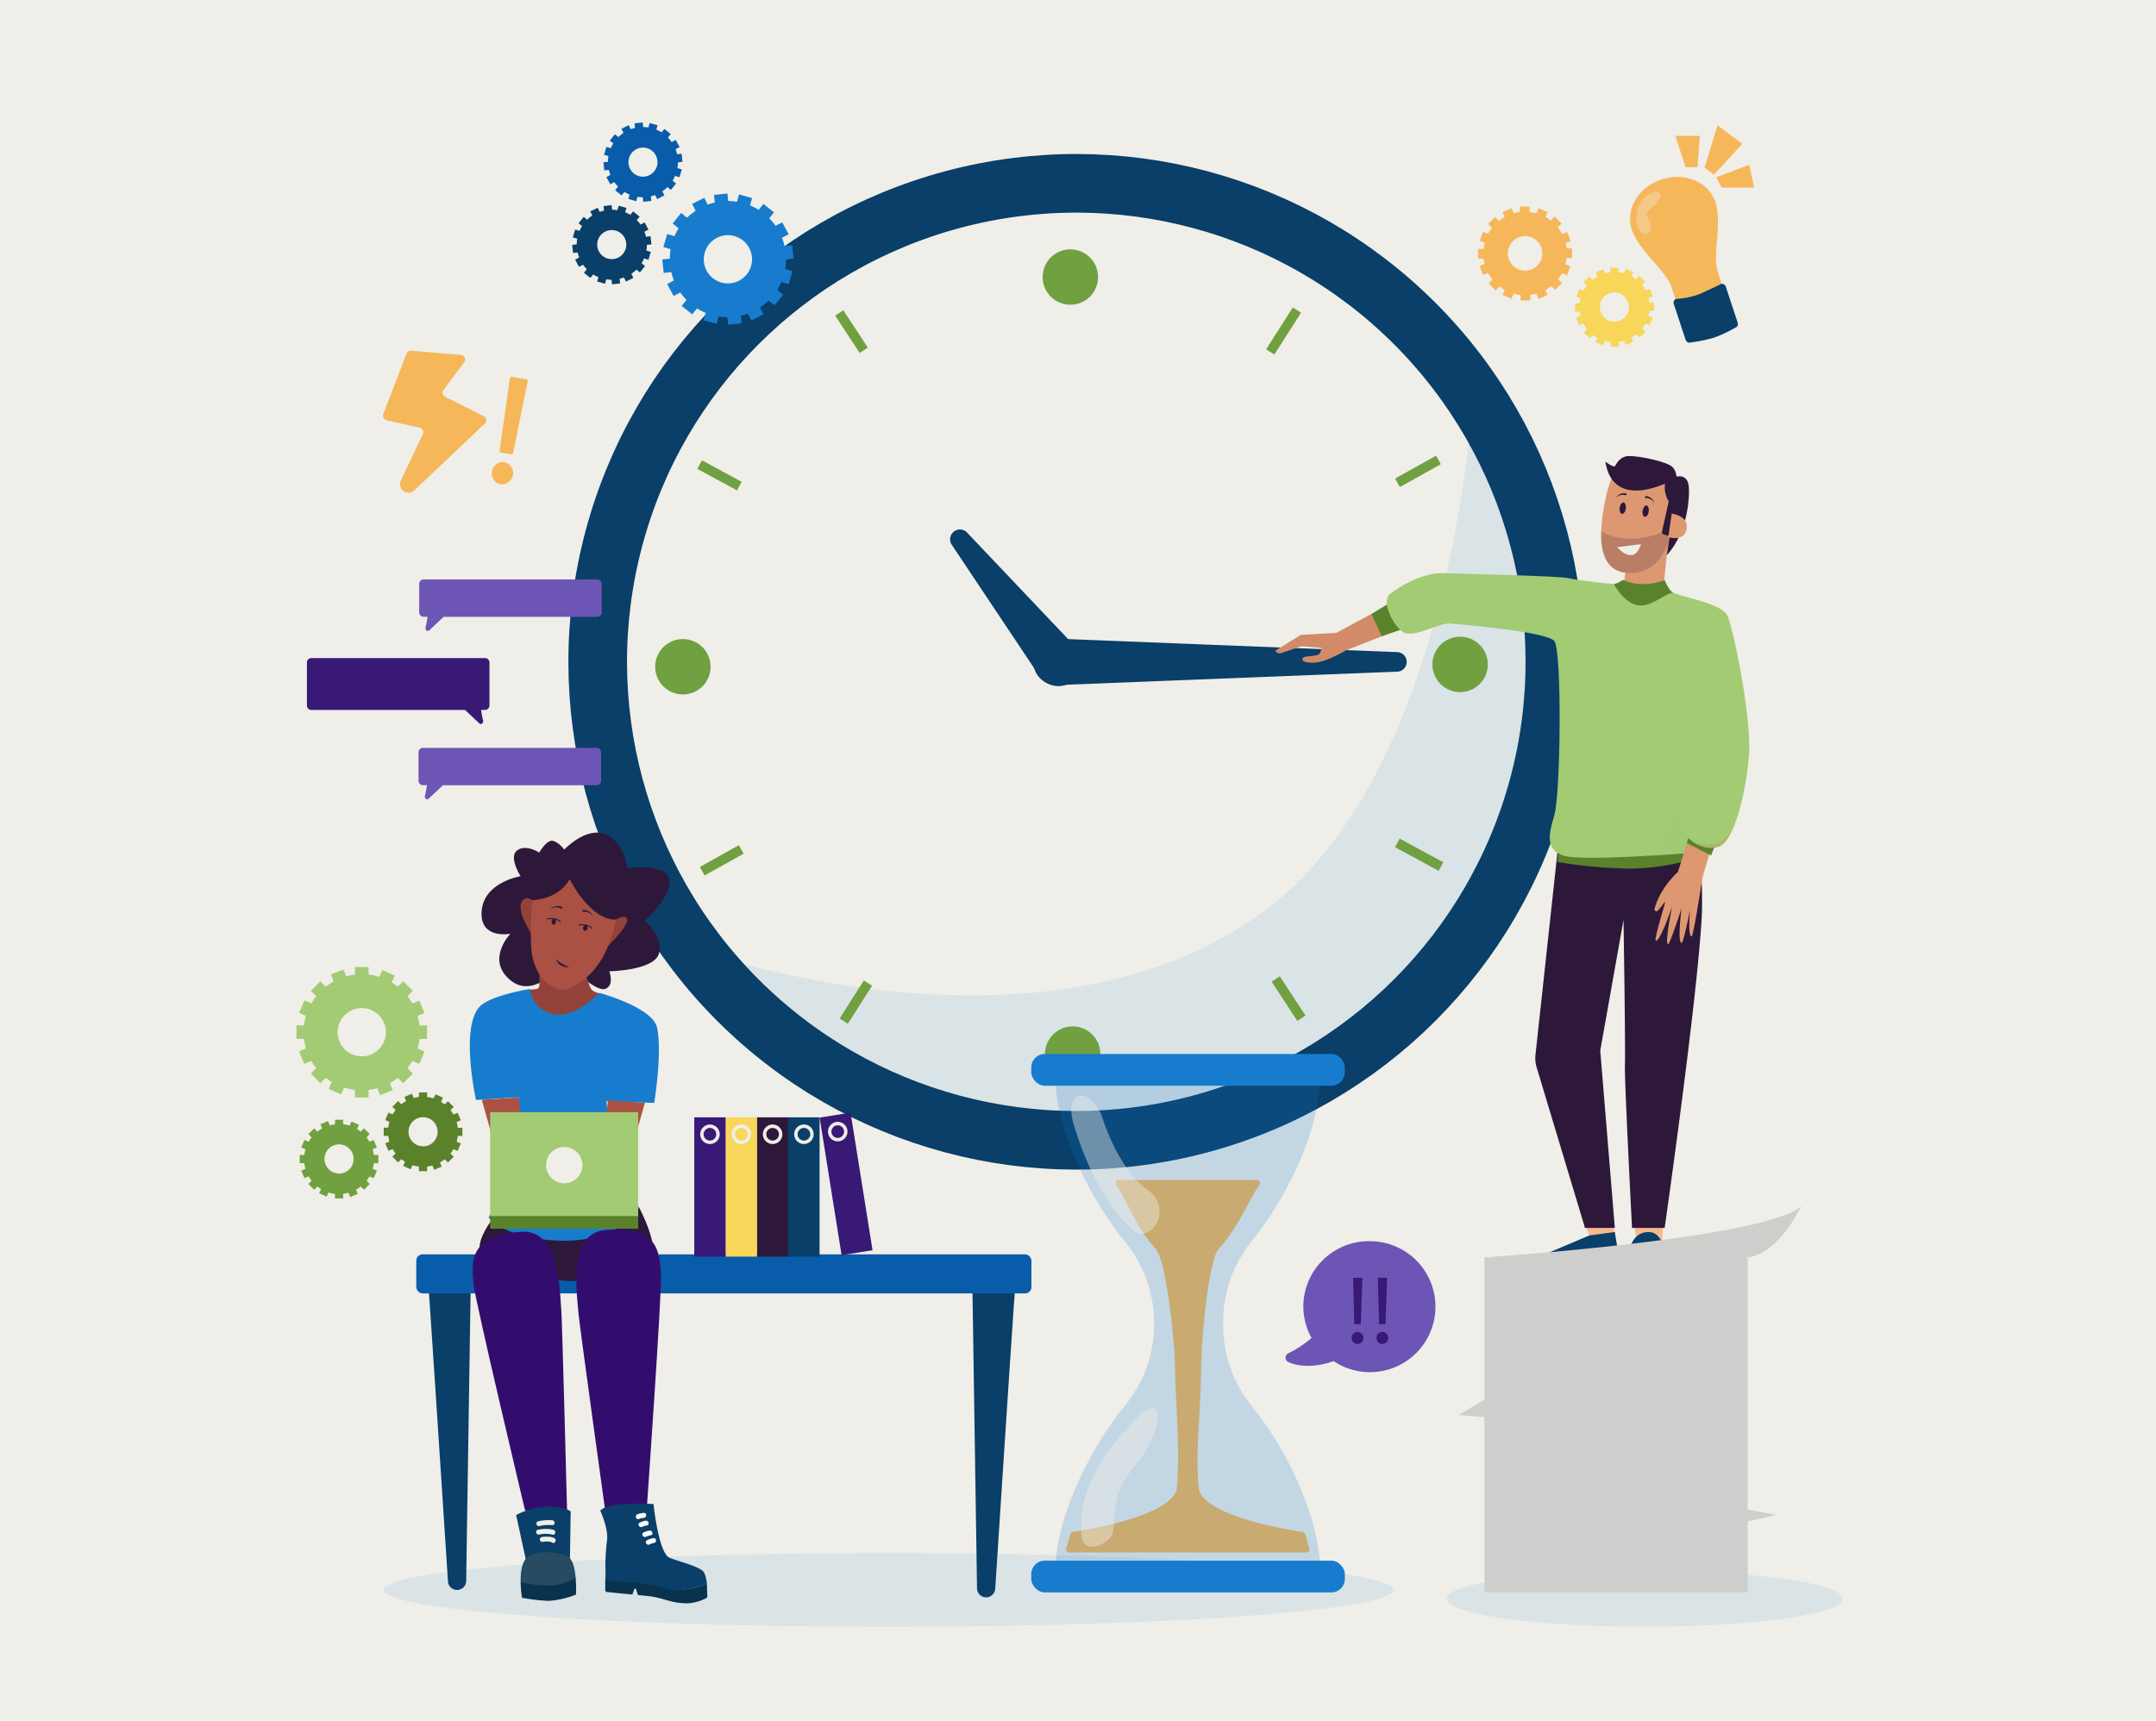 <svg xmlns="http://www.w3.org/2000/svg" xmlns:xlink="http://www.w3.org/1999/xlink" viewBox="0 0 625.56 499.35"><defs><style>.cls-1,.cls-13,.cls-27,.cls-42,.cls-5,.cls-6{fill:none;}.cls-2{isolation:isolate;}.cls-24,.cls-3,.cls-32{fill:#efeee8;}.cls-15,.cls-31,.cls-4{fill:#177ccd;}.cls-4{opacity:0.1;}.cls-5{stroke:#093f68;stroke-width:17.01px;}.cls-27,.cls-42,.cls-43,.cls-5,.cls-6{stroke-miterlimit:10;}.cls-6{stroke:#70a040;stroke-width:2.83px;}.cls-7{fill:#70a040;}.cls-8{fill:#093f68;}.cls-9{fill:#085ca9;}.cls-10,.cls-36{fill:#2d183a;}.cls-11{fill:#93423a;}.cls-12{fill:#ab5143;}.cls-13,.cls-42{stroke:#2d183a;}.cls-13,.cls-30{stroke-linecap:round;stroke-linejoin:round;}.cls-13{stroke-width:0.28px;}.cls-14{opacity:0.46;}.cls-14,.cls-18,.cls-37,.cls-38,.cls-39,.cls-41{mix-blend-mode:multiply;}.cls-16{fill:#5a822b;}.cls-17,.cls-37,.cls-38{fill:#a2cb74;}.cls-18,.cls-32{opacity:0.43;}.cls-19{fill:#1d0738;}.cls-20{fill:#330d6e;}.cls-21{fill:#09324c;}.cls-22{fill:#fdfdfd;}.cls-23{clip-path:url(#clip-path);}.cls-24{opacity:0.13;}.cls-25{fill:#6d55b5;}.cls-26{fill:#381975;}.cls-27{stroke:#efeee8;}.cls-28{fill:#f7d65a;}.cls-29,.cls-30,.cls-43{fill:#f6b75a;}.cls-30,.cls-43{stroke:#f6b75a;}.cls-31,.cls-36,.cls-38,.cls-39{opacity:0.2;}.cls-33{fill:#f7b98f;}.cls-34{fill:#dd9872;}.cls-35{fill:#d18b69;}.cls-37{opacity:0.27;}.cls-39{fill:#db5b50;}.cls-40{fill:#cececc;}.cls-41{opacity:0.52;}.cls-42{stroke-width:0.85px;}.cls-43{stroke-width:0.57px;}.cls-44{opacity:0.32;}</style><clipPath id="clip-path" transform="translate(-0.22 -0.65)"><path class="cls-1" d="M167.33,463.43c0-.51.55-9.83-2.61-11.21s-10.17-2-12.25,1.25-.79,10.87-.79,10.87a56.93,56.93,0,0,0,7.82.9A27.54,27.54,0,0,0,167.33,463.43Z"/></clipPath></defs><g class="cls-2"><g id="BACKGROUND"><rect class="cls-3" width="625.56" height="499.35"/></g><g id="OBJECTS"><ellipse class="cls-4" cx="257.79" cy="461.41" rx="146.46" ry="10.69"/><ellipse class="cls-4" cx="477.23" cy="463.97" rx="57.41" ry="8.1"/><circle class="cls-3" cx="312.5" cy="192.72" r="138.86" transform="translate(-44.96 276.76) rotate(-45)"/><path class="cls-4" d="M201.35,276a138.88,138.88,0,0,0,226.3-160.89s-5.3,107.1-58.87,148.6C304.49,313.47,201.35,276,201.35,276Z" transform="translate(-0.22 -0.65)"/><circle class="cls-5" cx="312.5" cy="192.72" r="138.86" transform="translate(-44.96 276.76) rotate(-45)"/><line class="cls-6" x1="376.3" y1="89.98" x2="368.56" y2="102.13"/><line class="cls-6" x1="251.84" y1="285.3" x2="244.81" y2="296.33"/><line class="cls-6" x1="417.36" y1="133.48" x2="405.48" y2="140.11"/><line class="cls-6" x1="215.07" y1="246.51" x2="203.75" y2="252.84"/><line class="cls-6" x1="418.1" y1="251.48" x2="405.44" y2="244.62"/><line class="cls-6" x1="214.51" y1="141.07" x2="203.01" y2="134.83"/><line class="cls-6" x1="377.6" y1="295.49" x2="370.14" y2="284.11"/><line class="cls-6" x1="250.62" y1="101.66" x2="243.51" y2="90.82"/><circle class="cls-7" cx="310.56" cy="80.4" r="8.04"/><circle class="cls-7" cx="311.23" cy="305.91" r="8.04"/><circle class="cls-7" cx="423.65" cy="192.82" r="8.04"/><circle class="cls-7" cx="198.14" cy="193.5" r="8.04"/><path class="cls-8" d="M307.05,186l98.65,3.9a2.84,2.84,0,0,1,0,5.67l-98.65,3.9a6.74,6.74,0,1,1-.54-13.47Z" transform="translate(-0.22 -0.65)"/><path class="cls-8" d="M301.85,196.92l-25.5-38.21a2.85,2.85,0,0,1,4.43-3.54l31.61,33.34a6.77,6.77,0,0,1-9.82,9.31A8.6,8.6,0,0,1,301.85,196.92Z" transform="translate(-0.22 -0.65)"/><path class="cls-8" d="M124.26,370.34c.4,3.69,5,75,5.94,89.26a2.64,2.64,0,0,0,2.63,2.47h0a2.65,2.65,0,0,0,2.65-2.6l1.33-87Z" transform="translate(-0.22 -0.65)"/><path class="cls-8" d="M294.91,372.48c-.39,3.7-5,75-5.93,89.26a2.65,2.65,0,0,1-2.64,2.47h0a2.64,2.64,0,0,1-2.64-2.6l-1.33-87Z" transform="translate(-0.22 -0.65)"/><rect class="cls-9" x="120.78" y="364.02" width="178.49" height="11.34" rx="1.83"/><path class="cls-10" d="M185.62,351s6.25,11.68,3.39,15.18-15.41,7-25.52,6.11-21.32-3-23.74-7.8S147,349.67,147,349.67Z" transform="translate(-0.22 -0.65)"/><path class="cls-10" d="M163.94,247.2s6.2-6.63,11.8-4.49,6.52,9.85,6.52,9.85,11.07-1.48,12.14,3.22-7.06,12.1-7.06,12.1,5.76,5,4,9.73-14.33,4.92-14.33,4.92,1.61,4.3-1.32,5.14-11.8-8-11.8-8-8.29,11.44-15.57,5.45,0-13.49,0-13.49-9,1.77-8.35-6.61,11.29-10.09,11.29-10.09-3.57-5.57-1-7.49,6.42.64,6.42.64,1.92-3.43,3.64-3.43S163.94,247.2,163.94,247.2Z" transform="translate(-0.22 -0.65)"/><path class="cls-11" d="M156.72,277.61v9a1.13,1.13,0,0,1-1.05,1.12l-3.59.27s3.35,11.43,9.14,12.29,14.52-11.07,14.52-11.07-3.18-.28-4-1.56-2.14-6.43-2.14-6.43Z" transform="translate(-0.22 -0.65)"/><path class="cls-11" d="M156.72,265.62s-1.84-5.7-4.46-4c-3.2,2.1,2.14,10,2.14,10Z" transform="translate(-0.22 -0.65)"/><path class="cls-11" d="M176.84,268.83s4.5-3.43,5.36-1.5-7.92,10.28-7.92,10.28Z" transform="translate(-0.22 -0.65)"/><path class="cls-12" d="M155,258.34s-1.72,15.84,0,21.19,4.06,6.85,7.06,8.14,11.13-3.43,14.56-12.42,4.5-17.77,3.21-20.55S155,258.34,155,258.34Z" transform="translate(-0.22 -0.65)"/><path class="cls-10" d="M169.5,264.69a3.61,3.61,0,0,1,1.82.64,2.46,2.46,0,0,1,.81,1,3.25,3.25,0,0,1,.19.55,3.06,3.06,0,0,0-.26-.51,2.42,2.42,0,0,0-.89-.8,3,3,0,0,0-1.14-.32,2.37,2.37,0,0,0-.52,0,.28.28,0,1,1-.08-.56h.07Z" transform="translate(-0.22 -0.65)"/><path class="cls-10" d="M163,264.34a1.94,1.94,0,0,0-.48-.21,2.94,2.94,0,0,0-1.16-.16,2.3,2.3,0,0,0-1.14.38,5.36,5.36,0,0,0-.44.36,5.17,5.17,0,0,1,.39-.43,2.56,2.56,0,0,1,1.14-.59,3.61,3.61,0,0,1,1.93.13h0a.28.28,0,0,1,.17.36.29.29,0,0,1-.37.17Z" transform="translate(-0.22 -0.65)"/><path class="cls-13" d="M159,267.36s2.69-.65,3.79.84" transform="translate(-0.22 -0.65)"/><path class="cls-10" d="M161.56,268.2c-.05.48-.37.85-.73.82s-.61-.45-.57-.94.37-.85.73-.82S161.6,267.71,161.56,268.2Z" transform="translate(-0.22 -0.65)"/><path class="cls-13" d="M168.19,269.11s2.71-.55,3.75,1" transform="translate(-0.22 -0.65)"/><path class="cls-10" d="M170.7,270c-.06.48-.39.84-.75.8a.81.81,0,0,1-.53-1c.06-.49.39-.84.75-.8S170.76,269.55,170.7,270Z" transform="translate(-0.22 -0.65)"/><path class="cls-10" d="M165.36,281.3a2.44,2.44,0,0,1-.75,0,4,4,0,0,1-1.58-.48,3.53,3.53,0,0,1-.72-.53,2.64,2.64,0,0,1-.48-.63,2.12,2.12,0,0,1-.27-.7l.15.14a4.23,4.23,0,0,0,.37.37,3.76,3.76,0,0,0,.55.43,6.56,6.56,0,0,0,.68.43c.47.26,1,.5,1.38.67Z" transform="translate(-0.22 -0.65)"/><g class="cls-14"><path class="cls-12" d="M161.56,283.52a1.84,1.84,0,0,1,.51-.29,3.29,3.29,0,0,1,.57-.16,2.64,2.64,0,0,1,.69,0,2.58,2.58,0,0,1,.69.16,2.07,2.07,0,0,1,.53.32,1.56,1.56,0,0,1,.37.46l-.15-.05a2.74,2.74,0,0,0-.38-.13,5.45,5.45,0,0,0-1.1-.19l-1.16-.06Z" transform="translate(-0.22 -0.65)"/></g><g class="cls-14"><path class="cls-12" d="M165.23,268.49l0,.48a7.64,7.64,0,0,0,.15,1.22c.19,1,.7,2.27,1.07,3.61.19.67.36,1.35.48,2l.09.47a1.15,1.15,0,0,1,0,.3.51.51,0,0,1-.2.36,1.86,1.86,0,0,1-.93.25,6.76,6.76,0,0,1-1.27-.1,3.75,3.75,0,0,1-.47-.1l.47,0a11.27,11.27,0,0,0,1.23-.16,1.42,1.42,0,0,0,.65-.23,3,3,0,0,0-.14-.64c-.16-.62-.33-1.28-.51-2a19.33,19.33,0,0,1-.82-3.73,7.49,7.49,0,0,1,.06-1.27C165.19,268.66,165.23,268.49,165.23,268.49Z" transform="translate(-0.22 -0.65)"/></g><path class="cls-10" d="M154.68,261.89s7.63-.11,10.82-6.11c0,0,5.95,12.07,13.52,11.74l4.46-6.24L179,251.7H167.24L156.72,254,154,257.27Z" transform="translate(-0.22 -0.65)"/><path class="cls-15" d="M153.94,287.67A8.5,8.5,0,0,0,161,295c6.42,1.07,13.06-6.21,13.06-6.21s15.62,4.12,16.84,10.22c1.5,7.49-.87,21.71-.87,21.71l-13.83-.46s1.07,13.49,2.14,15.63,7.28,15.2,7.28,15.2-5.05,10.1-23,9.61C146.69,360.21,142,354,142,354s6.42-14.35,6.42-18,2.35-16.91,2.35-16.91l-12.44.78s-4.68-21.12,1.1-27.11C142.59,289.47,153.94,287.67,153.94,287.67Z" transform="translate(-0.22 -0.65)"/><path class="cls-12" d="M140,319.81l10.71-.67,1.5,12.63,4.5,19.7-6.21,3.42s-6.85-15.41-6.85-22.26Z" transform="translate(-0.22 -0.65)"/><path class="cls-12" d="M187.34,320.67,176.62,320l-1.5,12.63-4.5,19.7,6.21,3.42s6.85-15.41,6.85-22.27Z" transform="translate(-0.22 -0.65)"/><rect class="cls-16" x="142.22" y="352.49" width="42.94" height="4.09"/><rect class="cls-17" x="142.22" y="322.75" width="42.94" height="30.16"/><path class="cls-3" d="M169.21,338.78a5.27,5.27,0,1,1-5.27-5.27A5.27,5.27,0,0,1,169.21,338.78Z" transform="translate(-0.22 -0.65)"/><g class="cls-18"><path class="cls-15" d="M149.75,306a16.6,16.6,0,0,1,.43,1.83,38.48,38.48,0,0,1,.51,4.07,39.26,39.26,0,0,1,.09,4.1c0,1.12-.15,1.87-.15,1.87a18.42,18.42,0,0,1-.42-1.83,40.3,40.3,0,0,1-.52-4.07,38.88,38.88,0,0,1-.08-4.09A17.53,17.53,0,0,1,149.75,306Z" transform="translate(-0.22 -0.65)"/></g><g class="cls-18"><path class="cls-15" d="M176.91,306.75s.12.78.18,1.95.06,2.72,0,4.27-.26,3.09-.45,4.25a19.55,19.55,0,0,1-.39,1.92,17.71,17.71,0,0,1-.18-1.95c-.06-1.17-.06-2.72,0-4.27s.26-3.1.45-4.25A18.76,18.76,0,0,1,176.91,306.75Z" transform="translate(-0.22 -0.65)"/></g><path class="cls-19" d="M182.51,441.14" transform="translate(-0.22 -0.65)"/><path class="cls-20" d="M187.94,437.59s4.36-61.93,4.06-66.92c-.4-6.82-.83-14.3-15.75-13.12-10.54.84-9.11,14.6-8.17,24.36.41,4.29,7.86,58,7.86,58Z" transform="translate(-0.22 -0.65)"/><path class="cls-20" d="M152.57,439s-14.37-60.39-14.9-65.37c-.71-6.79-1.51-14.24,13.41-15.5,10.53-.89,11.36,12.91,12,22.7.29,4.3,1.68,58.53,1.68,58.53Z" transform="translate(-0.22 -0.65)"/><path class="cls-21" d="M205.44,463.81l-.12-3.74s-1.29,1.15-5.76,1.77-7.47-1.29-11.91-1.89a79.15,79.15,0,0,0-9.19-1.09c-3.15-.08-2.63,0-2.63,0v3.23a.58.58,0,0,0,.54.59c1.38.11,3.69.38,7.34.71l.55-1.57a.26.26,0,0,1,.49,0l.57,1.72,3.11.32c4.68.53,6.45,2.21,11.73,2.06a13.45,13.45,0,0,0,5-1.49A.6.6,0,0,0,205.44,463.81Z" transform="translate(-0.22 -0.65)"/><path class="cls-8" d="M174.37,439s2.38,5.12,2,8.53a60.48,60.48,0,0,0-.5,8.38c.09,1.11,0,3,0,3s-.27.57,2.88.66a82.88,82.88,0,0,1,9.81.93c4.43.6,6,2.21,11,1.39,4.45-.73,5.76-1.77,5.76-1.77s-.34-3-1.29-3.68c-2.32-1.63-6.78-2.6-9.48-3.68-3.29-1.32-4.71-15.63-4.71-15.63s-11.8-.73-14.88,1.46Z" transform="translate(-0.22 -0.65)"/><path class="cls-22" d="M185.57,441.47a5.18,5.18,0,0,1,1.46-.34c.9-.07.91-1.48,0-1.42a6.87,6.87,0,0,0-1.84.39c-.84.32-.48,1.69.38,1.37Z" transform="translate(-0.22 -0.65)"/><path class="cls-22" d="M187.67,446.62a4.92,4.92,0,0,1,1.35-.42c.9-.14.52-1.51-.38-1.36a6.31,6.31,0,0,0-1.69.55c-.82.41-.1,1.63.72,1.23Z" transform="translate(-0.22 -0.65)"/><path class="cls-22" d="M186.56,443.76a4.92,4.92,0,0,1,1.35-.42c.9-.14.52-1.51-.37-1.36a5.88,5.88,0,0,0-1.69.55c-.82.4-.1,1.63.71,1.23Z" transform="translate(-0.22 -0.65)"/><path class="cls-22" d="M188.68,448.86a4.28,4.28,0,0,1,1.35-.44.71.71,0,1,0-.37-1.37,5.46,5.46,0,0,0-1.7.59c-.81.43-.09,1.65.72,1.22Z" transform="translate(-0.22 -0.65)"/><path class="cls-8" d="M165.57,453.92l.23-14.65s-2.4-1.86-7.73-1.28a20.08,20.08,0,0,0-8.09,2.34l3.32,15.28Z" transform="translate(-0.22 -0.65)"/><path class="cls-21" d="M167.33,463.43c0-.51.55-9.83-2.61-11.21s-10.17-2-12.25,1.25-.79,10.87-.79,10.87a56.93,56.93,0,0,0,7.82.9A27.54,27.54,0,0,0,167.33,463.43Z" transform="translate(-0.22 -0.65)"/><g class="cls-23"><path class="cls-24" d="M168.14,457.74s-2.46,2.53-7.55,3a30.55,30.55,0,0,1-10.6-1.38s1-7,1.28-7.19,10.55-2.1,11-2.46,4.73-.48,5.5.92S168.14,457.74,168.14,457.74Z" transform="translate(-0.22 -0.65)"/></g><path class="cls-3" d="M161.13,447.07a3.44,3.44,0,0,0-1.76-.44,6.24,6.24,0,0,0-2,.11c-.89.2-.52,1.57.37,1.37a4.85,4.85,0,0,1,1.42-.08,2.28,2.28,0,0,1,1.27.27c.73.55,1.43-.68.72-1.23Z" transform="translate(-0.22 -0.65)"/><path class="cls-3" d="M160.86,444.63a9.71,9.71,0,0,0-4.58,0c-.9.13-.51,1.5.38,1.37a8.22,8.22,0,0,1,3.82,0c.86.32,1.23-1.05.38-1.37Z" transform="translate(-0.22 -0.65)"/><path class="cls-3" d="M160.45,441.84a13.09,13.09,0,0,0-4.09.31c-.89.22-.51,1.58.38,1.37a11.87,11.87,0,0,1,3.71-.27c.91.08.9-1.34,0-1.41Z" transform="translate(-0.22 -0.65)"/><path class="cls-25" d="M173.47,217.69H122.82a1.3,1.3,0,0,0-1.16,1.41v8a1.3,1.3,0,0,0,1.16,1.41h1.26a21.41,21.41,0,0,1-.55,3c-.22.78.52,1.43,1.06.93l4.16-3.91h44.72a1.3,1.3,0,0,0,1.15-1.41v-8A1.3,1.3,0,0,0,173.47,217.69Z" transform="translate(-0.22 -0.65)"/><path class="cls-25" d="M173.64,168.81H123a1.31,1.31,0,0,0-1.15,1.42v8a1.3,1.3,0,0,0,1.15,1.41h1.26a21.69,21.69,0,0,1-.55,3c-.22.78.53,1.43,1.06.93l4.17-3.91h44.71a1.3,1.3,0,0,0,1.15-1.41v-8A1.31,1.31,0,0,0,173.64,168.81Z" transform="translate(-0.22 -0.65)"/><path class="cls-26" d="M90.44,191.63h50.65a1.31,1.31,0,0,1,1.15,1.42v12.2a1.3,1.3,0,0,1-1.15,1.41h-1.27a20.06,20.06,0,0,0,.56,3c.21.78-.53,1.43-1.06.93l-4.17-3.91H90.44a1.3,1.3,0,0,1-1.16-1.41v-12.2A1.31,1.31,0,0,1,90.44,191.63Z" transform="translate(-0.22 -0.65)"/><rect class="cls-8" x="228.94" y="324.91" width="9.09" height="40.43" transform="translate(466.74 689.6) rotate(180)"/><path class="cls-27" d="M231.15,329.82a2.33,2.33,0,1,0,2.33-2.33A2.33,2.33,0,0,0,231.15,329.82Z" transform="translate(-0.22 -0.65)"/><rect class="cls-10" x="219.85" y="324.91" width="9.09" height="40.43" transform="translate(448.56 689.6) rotate(180)"/><path class="cls-27" d="M222.06,329.82a2.33,2.33,0,1,0,2.33-2.33A2.33,2.33,0,0,0,222.06,329.82Z" transform="translate(-0.22 -0.65)"/><rect class="cls-28" x="210.76" y="324.91" width="9.09" height="40.43" transform="translate(430.38 689.6) rotate(180)"/><path class="cls-27" d="M213,329.82a2.33,2.33,0,1,0,2.33-2.33A2.34,2.34,0,0,0,213,329.82Z" transform="translate(-0.22 -0.65)"/><rect class="cls-26" x="201.67" y="324.91" width="9.09" height="40.43" transform="translate(412.2 689.6) rotate(180)"/><path class="cls-27" d="M203.88,329.82a2.33,2.33,0,1,0,2.33-2.33A2.34,2.34,0,0,0,203.88,329.82Z" transform="translate(-0.22 -0.65)"/><rect class="cls-26" x="241.15" y="324.03" width="9.09" height="40.43" transform="translate(542.38 644.79) rotate(170.93)"/><path class="cls-27" d="M241,329.49a2.33,2.33,0,0,0,4.6-.73,2.33,2.33,0,1,0-4.6.73Z" transform="translate(-0.22 -0.65)"/><path class="cls-17" d="M124.13,302.15v-3.92h-2.2a16.78,16.78,0,0,0-.56-2.77l2-.86L121.86,291l-2,.86a16.57,16.57,0,0,0-1.42-2.11l1.56-1.56-2.77-2.78L115.63,287a15.44,15.44,0,0,0-1.77-1.22l.91-2-3.57-1.62-.91,2a15.66,15.66,0,0,0-3.14-.67v-2.21h-3.93v2.21a16.54,16.54,0,0,0-2.54.5l-.83-2-3.64,1.48.83,2a16.25,16.25,0,0,0-2.3,1.55l-1.56-1.57-2.78,2.78L92,289.74a16.8,16.8,0,0,0-1.42,2.1l-2-.86L87,294.59l2,.86a16.13,16.13,0,0,0-.57,2.78h-2.2v3.92h2.2a16.78,16.78,0,0,0,.56,2.77l-2,.86,1.53,3.61,2-.86A16.92,16.92,0,0,0,92,310.64L90.4,312.2,93.18,315l1.56-1.57a15.44,15.44,0,0,0,1.77,1.22l-.91,2,3.58,1.62.9-2a15.66,15.66,0,0,0,3.14.67v2.21h3.93v-2.21a16.31,16.31,0,0,0,2.54-.5l.84,2.05,3.63-1.49-.83-2a16.25,16.25,0,0,0,2.3-1.55L117.2,315,120,312.2l-1.56-1.56a16.8,16.8,0,0,0,1.42-2.1l2,.86,1.53-3.61-2-.86a17.11,17.11,0,0,0,.56-2.78Zm-18.94,5.05a7,7,0,1,1,7-7A7,7,0,0,1,105.19,307.2Z" transform="translate(-0.22 -0.65)"/><path class="cls-16" d="M134.38,330.31v-2.37h-1.33a10.3,10.3,0,0,0-.34-1.67l1.22-.51-.92-2.18-1.22.52a10.1,10.1,0,0,0-.86-1.27l.94-.94-1.67-1.67-.94.94a11.3,11.3,0,0,0-1.07-.74l.55-1.21-2.15-1-.55,1.2a9.92,9.92,0,0,0-1.89-.4v-1.33h-2.37V319a9.85,9.85,0,0,0-1.53.3l-.5-1.23-2.19.89.5,1.23a9.91,9.91,0,0,0-1.39.93l-.94-.94-1.67,1.67.94.94a10.77,10.77,0,0,0-.86,1.26l-1.22-.51-.92,2.17,1.22.52a10.3,10.3,0,0,0-.34,1.67h-1.33v2.37h1.33a10.18,10.18,0,0,0,.34,1.66l-1.22.52.92,2.18,1.22-.52a10.89,10.89,0,0,0,.86,1.27l-.94.94,1.67,1.67.94-.94a9.62,9.62,0,0,0,1.07.73l-.55,1.22,2.15,1,.55-1.2a10.76,10.76,0,0,0,1.89.4v1.33h2.37v-1.33a11.18,11.18,0,0,0,1.53-.3l.5,1.23,2.19-.9-.5-1.22a10.86,10.86,0,0,0,1.39-.93l.94.94,1.67-1.67-.94-.94a10.1,10.1,0,0,0,.86-1.27l1.22.52.92-2.18-1.22-.51a10.3,10.3,0,0,0,.34-1.67Zm-11.41,3a4.22,4.22,0,1,1,4.22-4.22A4.22,4.22,0,0,1,123,333.34Z" transform="translate(-0.22 -0.65)"/><path class="cls-7" d="M110,338.2v-2.36h-1.33a10.08,10.08,0,0,0-.34-1.67l1.22-.52-.92-2.18-1.22.52a10.89,10.89,0,0,0-.86-1.27l.94-.94-1.67-1.67-.94.94a9.62,9.62,0,0,0-1.07-.73l.55-1.22-2.15-1-.55,1.2a10.76,10.76,0,0,0-1.89-.4V325.6H97.42v1.33a9.88,9.88,0,0,0-1.53.31l-.5-1.24-2.19.9.5,1.22a10.86,10.86,0,0,0-1.39.93l-.94-.94-1.67,1.67.94.94a10.1,10.1,0,0,0-.86,1.27l-1.22-.52-.92,2.18,1.22.51a10.2,10.2,0,0,0-.34,1.68H87.19v2.36h1.33a10.3,10.3,0,0,0,.34,1.67l-1.22.51.92,2.18,1.22-.52a10.1,10.1,0,0,0,.86,1.27l-.94.94,1.67,1.67.94-.94a11.3,11.3,0,0,0,1.07.74l-.55,1.21,2.15,1,.55-1.21a9.92,9.92,0,0,0,1.89.4v1.33h2.37V347.1a9.85,9.85,0,0,0,1.53-.3l.5,1.23,2.19-.89-.5-1.23a9.91,9.91,0,0,0,1.39-.93l.94.94,1.67-1.67-.94-.94a10.77,10.77,0,0,0,.86-1.26l1.22.52.92-2.18-1.22-.52a10.3,10.3,0,0,0,.34-1.67Zm-11.42,3a4.22,4.22,0,1,1,4.23-4.22A4.22,4.22,0,0,1,98.6,341.24Z" transform="translate(-0.22 -0.65)"/><path class="cls-29" d="M118.18,103.27l-6.74,17.53a1.35,1.35,0,0,0,1,1.81l9.52,2.16a1.35,1.35,0,0,1,.93,1.9l-6.37,13.45a2.46,2.46,0,0,0,3.92,2.84l20.43-19.36a1.36,1.36,0,0,0-.33-2.2l-11.16-5.6a1.35,1.35,0,0,1-.48-2l6-8a1.35,1.35,0,0,0-1-2.16l-14.3-1.2A1.37,1.37,0,0,0,118.18,103.27Z" transform="translate(-0.22 -0.65)"/><path class="cls-30" d="M143.49,137.55a2.61,2.61,0,0,1,3-2.27,2.75,2.75,0,0,1-.93,5.41A2.59,2.59,0,0,1,143.49,137.55Zm2.17-6.05,3-21,4.18.72L148.62,132Z" transform="translate(-0.22 -0.65)"/><path class="cls-25" d="M397.51,360.86a19,19,0,0,0-19.13,18.91,18.65,18.65,0,0,0,2.39,9.15,31.1,31.1,0,0,1-6.8,4.49,1.39,1.39,0,0,0,0,2.48c3.11,1.58,8.57,1.51,13.18-.24a19,19,0,1,0,10.38-34.79Z" transform="translate(-0.22 -0.65)"/><path class="cls-29" d="M364.92,343.08a.89.89,0,0,1,.73,1.4c-2.77,3.94-6.44,12.81-11.78,18.52-3,3.21-5.05,26.38-5.12,33.6-.14,14.46-1.68,23.91-.78,35.63.64,8.26,26.09,12.43,30.21,13a.9.9,0,0,1,.72.63l1.23,4.19a.89.89,0,0,1-.86,1.14H310.42a.89.89,0,0,1-.86-1.14l1.23-4.19a.9.9,0,0,1,.72-.63c4.12-.62,29.58-4.79,30.21-13,.9-11.72-.34-22.94-.61-35.91-.15-7.21-2.58-30.14-5.62-33.32-5.08-5.3-8.68-14.58-11.45-18.52a.89.89,0,0,1,.73-1.4Z" transform="translate(-0.22 -0.65)"/><path class="cls-31" d="M355.13,385.54V384a37.1,37.1,0,0,1,8.37-23.29c10-12.35,19.79-32.09,19.79-48.26H306.4c0,16.17,10.12,36.11,20.24,48.56a37,37,0,0,1,8.43,23.35v.84a37.05,37.05,0,0,1-8.43,23.35C316.52,421,306.4,440.92,306.4,457.09h76.89c0-16.17-9.8-35.91-19.79-48.27A37.08,37.08,0,0,1,355.13,385.54Z" transform="translate(-0.22 -0.65)"/><rect class="cls-15" x="299.22" y="305.87" width="90.98" height="9.21" rx="3.89"/><rect class="cls-15" x="299.22" y="452.92" width="90.98" height="9.21" rx="3.89"/><path class="cls-32" d="M319.74,324c-1.39-2.64-3.48-5.56-6-5.42s-3.39,3.59-2.08,8.06c1.94,6.67,7.34,22.28,17.37,31.13,4.72,4.17,12.09-6.21,4.17-11.81C324.19,339.6,319.74,324,319.74,324Z" transform="translate(-0.22 -0.65)"/><path class="cls-32" d="M314,446.33c-.78-9.65,2.42-20.76,16.82-34.88,7.08-6.95,7.5,4.17-1.53,14.87-7.14,8.45-5.12,14.72-6.26,19.32C322.38,448.44,314.53,452.38,314,446.33Z" transform="translate(-0.22 -0.65)"/><path class="cls-26" d="M392.42,388.94a1.65,1.65,0,0,1,1.67-1.73,1.74,1.74,0,0,1,0,3.48A1.65,1.65,0,0,1,392.42,388.94Zm.73-4-.32-13.47h2.69l-.47,13.47Z" transform="translate(-0.22 -0.65)"/><path class="cls-26" d="M399.63,388.94a1.65,1.65,0,0,1,1.67-1.73,1.74,1.74,0,0,1,0,3.48A1.65,1.65,0,0,1,399.63,388.94Zm.73-4L400,371.46h2.69l-.47,13.47Z" transform="translate(-0.22 -0.65)"/><polygon class="cls-33" points="467.94 354.94 468.74 359.28 461.39 359.28 459.88 355.22 467.94 354.94"/><polygon class="cls-33" points="482.55 355.56 482.16 361.53 475.07 361.53 474.17 355.56 482.55 355.56"/><path class="cls-8" d="M483.45,365.56s-.33-7.36-4.87-7.36c-5.78,0-5.88,7.36-5.88,7.36Z" transform="translate(-0.22 -0.65)"/><path class="cls-8" d="M468.74,358.18l1.11,6.58c0,.59-.37,1-1.77,1H449.21a.68.68,0,0,1-.28-1.3l12.41-5.27Z" transform="translate(-0.22 -0.65)"/><polygon class="cls-34" points="470.91 170.92 472.47 160.1 484.05 156.95 482.5 171.89 481.4 178.63 468.24 174.73 470.91 170.92"/><path class="cls-34" d="M484.92,159.67s-5.18,9.6-14.47,6.9c-6.55-1.91-6.32-11-4.66-19.85,2.58-13.75,7.34-13.77,14.31-11.9C495.9,139.06,484.92,159.67,484.92,159.67Z" transform="translate(-0.22 -0.65)"/><path class="cls-10" d="M493.46,248.82a145,145,0,0,1,.58,16.53c-1,23-10.82,91.65-10.82,91.65h-9.47s-2.25-43.29-2.06-47.51-.41-41.89-.41-41.89l-6.75,37.95L468.76,357H460.1l-14-46.51a9.19,9.19,0,0,1-.36-3.76l6.38-58.8Z" transform="translate(-0.22 -0.65)"/><path class="cls-16" d="M440.87,183.43l-24.24-15s24.57.57,32.87.57c7.46,0,21.63,2.53,21.63,2.53s.75,4.36,4.37,4.73,7.22-3.76,7.22-3.76,16.27,2.76,19.2,11.36a87.4,87.4,0,0,1,4.16,18.67l-11.76,3.16s-1.33,11-1.33,16.16.49,27.51.49,27.51a69.31,69.31,0,0,1-19.55,3.37,136.45,136.45,0,0,1-21.83-1.93s2.53-35.22,2.41-40.77c-.06-2.87-.38-6.55-.68-9.44-.27-2.68-.56-16.92-.56-16.92" transform="translate(-0.22 -0.65)"/><path class="cls-35" d="M398.51,178.62l-10.57,5.69-10.31.59s-6.87,4.26-7.19,4.48.43,1.08,1.47.82l5.94-2,5.81.48a6.14,6.14,0,0,1-.54,1.71c-1.7,1.09-4.8.31-5,1.52s3.63,1.37,6,.57a37.68,37.68,0,0,0,6.63-3.1l10.94-4.28Z" transform="translate(-0.22 -0.65)"/><path class="cls-10" d="M470.18,148c-.13.9.17,1.7.65,1.77s1-.62,1.12-1.53-.17-1.7-.65-1.77S470.31,147.07,470.18,148Z" transform="translate(-0.22 -0.65)"/><path class="cls-10" d="M476.82,148.86c-.13.91.16,1.71.65,1.77s1-.61,1.12-1.52-.17-1.7-.66-1.77S477,148,476.82,148.86Z" transform="translate(-0.22 -0.65)"/><path class="cls-10" d="M471.8,144.36a2.83,2.83,0,0,0-.46-.08,2.67,2.67,0,0,0-1.06.09,2.22,2.22,0,0,0-.92.57,2,2,0,0,0-.31.41,2.92,2.92,0,0,1,.25-.46,2.27,2.27,0,0,1,.88-.78,3.28,3.28,0,0,1,1.73-.3h0a.3.3,0,0,1,.25.32.29.29,0,0,1-.32.24Z" transform="translate(-0.22 -0.65)"/><path class="cls-10" d="M477.85,144.6a3.38,3.38,0,0,1,1.6.75,2.24,2.24,0,0,1,.64,1,2.55,2.55,0,0,1,.12.51,3,3,0,0,0-.2-.47,2.14,2.14,0,0,0-.74-.8,2.75,2.75,0,0,0-1-.37,2.71,2.71,0,0,0-.47,0,.29.29,0,0,1-.3-.27.28.28,0,0,1,.27-.3h.07Z" transform="translate(-0.22 -0.65)"/><g class="cls-14"><path class="cls-34" d="M474.7,148.43s0,.16,0,.44a5.18,5.18,0,0,1-.27,1.12,17.06,17.06,0,0,1-1.68,3l-1,1.55a5.35,5.35,0,0,0-.28.49,1.23,1.23,0,0,0,.49.37c.4.21.76.37,1,.47l.4.16a3.26,3.26,0,0,1-.43,0,5.83,5.83,0,0,1-1.14-.24,1.56,1.56,0,0,1-.75-.46.49.49,0,0,1-.09-.38.83.83,0,0,1,.11-.26l.2-.39c.27-.52.59-1.07.93-1.6.67-1.06,1.45-2,1.88-2.84a6,6,0,0,0,.47-1Z" transform="translate(-0.22 -0.65)"/></g><path class="cls-10" d="M487.5,138.87s2.23-.2,2.67,2.58c.4,2.56,0,13.39-6.33,20.32L486,147.93a7.41,7.41,0,0,1-2.47-7.77C483.8,139.16,487.5,138.87,487.5,138.87Z" transform="translate(-0.22 -0.65)"/><path class="cls-10" d="M486.11,149.52,485,155.38a.77.77,0,0,1-1,.65l-1-.25a.78.78,0,0,1-.55-.91L484.87,144l2.32,3Z" transform="translate(-0.22 -0.65)"/><path class="cls-10" d="M480.94,135.11c5.17,2,5.72,4.58,5.72,4.58l-2.86,1.18c-.58,0-15.56,7.73-17.79-6.23l1.52,1c1,.5,5.73,1.57,8.36.82S480.94,135.11,480.94,135.11Z" transform="translate(-0.22 -0.65)"/><path class="cls-36" d="M482.74,155a24.9,24.9,0,0,1-9.86,2c-5.48-.19-8.06-2.22-8.06-2.22s-1.2,11.28,7.17,12.12,12.1-6.46,12.85-11.19Z" transform="translate(-0.22 -0.65)"/><path class="cls-3" d="M469.43,159.45s4.88,5.77,6.9-.89Z" transform="translate(-0.22 -0.65)"/><path class="cls-34" d="M484.27,156.53l1-6.85s3.82.58,4.27,2.95S488.75,157.72,484.27,156.53Z" transform="translate(-0.22 -0.65)"/><g class="cls-14"><path class="cls-34" d="M485.89,151.34a2.18,2.18,0,0,1,.72.06,3.1,3.1,0,0,1,.71.26,2.65,2.65,0,0,1,.7.52,2.31,2.31,0,0,1,.48.77,1.94,1.94,0,0,1,.12.76,2.06,2.06,0,0,1-.14.71s-.05-.29-.17-.67a2.23,2.23,0,0,0-.27-.6,2.56,2.56,0,0,0-.43-.58,5.83,5.83,0,0,0-1.12-.88Z" transform="translate(-0.22 -0.65)"/></g><g class="cls-14"><path class="cls-34" d="M487.91,152.48l-.33.32-.68.6c-.12.11-.22.22-.32.33a1.79,1.79,0,0,0-.25.31,1.92,1.92,0,0,0-.15.27l-.07.11a1,1,0,0,1-.08-.48,1.47,1.47,0,0,1,.14-.49,1.7,1.7,0,0,1,.35-.46,2,2,0,0,1,.46-.32,2.74,2.74,0,0,1,.45-.16A1.47,1.47,0,0,1,487.91,152.48Z" transform="translate(-0.22 -0.65)"/></g><path class="cls-16" d="M447.43,170.79s-28.4-2.69-30.8-2.31-18.47,10.35-18.47,10.35l3,6.46,14.78-5.13,24.95,3.27" transform="translate(-0.22 -0.65)"/><path class="cls-34" d="M490.27,243.52l-3.21,10.19s-5.16,4.5-6.78,10.71a.55.55,0,0,0,.91.53c.7-.65,1.95-2.41,2.14-2.6.36-.36-3.41,11.26-2.66,11.31,1.36.09,4.73-10,4.73-10s-2.28,11-1.19,11c.55,0,3.92-10.46,3.92-10.46s-1.31,9.92,0,10.1c.54.08,2.45-9.64,2.45-9.64s-.73,7.82.46,7.73c.56,0,3.09-16.86,3.09-16.86l2.58-8.86Z" transform="translate(-0.22 -0.65)"/><path class="cls-16" d="M506.05,202.4l.06,20.52a7,7,0,0,1-.68,4l-8.75,22-7.39-3.77,6-20.28-2.58-22.51Z" transform="translate(-0.22 -0.65)"/><path class="cls-16" d="M468.46,170.16a6.64,6.64,0,0,0,2.27-1,.57.57,0,0,1,.61-.13,19.72,19.72,0,0,0,2.94.91,17.64,17.64,0,0,0,8.93-.94s1.2,3,2.51,3.72-2.51,3.56-2.51,3.56l-4.35,2.32-3,.34a8.52,8.52,0,0,0-1.69,0,3.94,3.94,0,0,1-2.36-.67c-.23-.42-2.28-2.48-2.42-2.89a23.48,23.48,0,0,1-1.26-3.41A10.76,10.76,0,0,1,468.46,170.16Z" transform="translate(-0.22 -0.65)"/><path class="cls-17" d="M492.07,199.15s2.3,18.15,2,20.87-5.79,17.1-5.62,20.65,6.36,7.36,10.67,5.63,7.72-15.65,8.56-26.49-4.59-36.93-6.26-40.52-13.77-5.52-15.35-6.5-6.48,4.23-10.61,3.52-7-6.15-7-6.15-9.83-.92-13.1-1.71c-2.81-.69-29.83-1.21-36.09-1.48s-13.16,4-15.76,6.05.83,9.2,3.84,11.08,10.53-2.8,13.65-2.52c2.79.24,27.89,2.35,30.18,5.06s1.88,44.43,0,50.69-2.29,9.91,2.72,11.63,34.92-.65,34.92-.65l4.5-16.2,1.88-21.47Z" transform="translate(-0.22 -0.65)"/><path class="cls-37" d="M407.35,184.1c3,1.87,10.53-2.8,13.65-2.52,2.79.24,27.89,2.35,30.18,5.06,0,0,.81-.89-4.31-2.54s-23.29-5-26.51-4.36-7.33,3.11-9.64,3.41A9.5,9.5,0,0,0,407.35,184.1Z" transform="translate(-0.22 -0.65)"/><path class="cls-38" d="M479.81,249l9-.65,1.21-4.52a4.93,4.93,0,0,1-1.7-3.24c0-2.38,5.78-20.53,5.78-20.53l-2-20.87s.77,17-.94,23.93S479.81,249,479.81,249Z" transform="translate(-0.22 -0.65)"/><path class="cls-39" d="M492.28,245.46s3.91,1.87,6.32,1,4.23-4.8,4.23-4.8-3.1,4-5.27,4S492.28,245.46,492.28,245.46Z" transform="translate(-0.22 -0.65)"/><path class="cls-10" d="M468.46,136.76s1.19-3.78,4.42-3.78,10.92,1.63,12.55,3.17,1.23,4.3,1.23,4.3-9.2-1.73-9.87-1.58S468.46,136.76,468.46,136.76Z" transform="translate(-0.22 -0.65)"/><rect class="cls-40" x="430.71" y="364.9" width="76.38" height="97.23"/><path class="cls-40" d="M430.93,365.56s82.34-5.46,91.92-14.95c0,0-6.22,13.75-15.54,14.95S430.93,365.56,430.93,365.56Z" transform="translate(-0.22 -0.65)"/><polygon class="cls-40" points="434.6 403.9 423.2 410.63 440.81 412.19 434.6 403.9"/><polygon class="cls-40" points="496.22 436.01 515.38 439.63 499.58 443.26 496.22 436.01"/><g class="cls-41"><path class="cls-40" d="M435.33,367.27l2.87-.09c1.83,0,4.44-.14,7.57-.19s6.79-.13,10.7-.15l12.26-.07,12.27.07c3.91,0,7.57.11,10.7.15s5.74.15,7.56.19l2.88.09-2.88.1c-1.82,0-4.43.14-7.56.18s-6.79.14-10.7.16l-12.27.06-12.26-.06c-3.91,0-7.57-.12-10.7-.16s-5.74-.14-7.57-.18Z" transform="translate(-0.22 -0.65)"/></g><g class="cls-41"><path class="cls-40" d="M435.34,371.55l2.87-.1c1.83,0,4.44-.13,7.57-.18s6.79-.13,10.7-.15l12.27-.07,12.26.07c3.91,0,7.57.11,10.7.15s5.74.14,7.57.18l2.87.1-2.87.1c-1.83,0-4.44.14-7.57.18s-6.79.14-10.7.15l-12.26.07L456.48,372c-3.91,0-7.57-.11-10.7-.15s-5.74-.14-7.57-.18Z" transform="translate(-0.22 -0.65)"/></g><g class="cls-41"><path class="cls-40" d="M435.36,375.83l2.87-.1c1.82,0,4.43-.14,7.56-.18s6.79-.14,10.7-.16l12.27-.06,12.26.06c3.91,0,7.57.11,10.7.16s5.74.14,7.57.18l2.87.1-2.87.09c-1.83,0-4.44.14-7.57.19s-6.79.13-10.7.15l-12.26.07-12.27-.07c-3.91,0-7.57-.11-10.7-.15s-5.74-.15-7.56-.19Z" transform="translate(-0.22 -0.65)"/></g><g class="cls-41"><path class="cls-40" d="M435.37,380.1l2.87-.09c1.82,0,4.43-.14,7.56-.19s6.79-.13,10.7-.15l12.27-.07,12.26.07c3.91,0,7.57.11,10.7.15s5.74.15,7.57.19l2.87.09-2.87.1c-1.83,0-4.44.14-7.57.19s-6.79.13-10.7.15l-12.26.06-12.27-.06c-3.91,0-7.57-.11-10.7-.16s-5.74-.14-7.56-.18Z" transform="translate(-0.22 -0.65)"/></g><g class="cls-41"><path class="cls-40" d="M435.38,384.38l2.87-.1c1.82,0,4.43-.13,7.56-.18s6.79-.13,10.7-.15l12.27-.07L481,384c3.92,0,7.57.11,10.7.15s5.74.14,7.57.18l2.87.1-2.87.1c-1.83,0-4.44.14-7.57.18s-6.78.14-10.7.15l-12.26.07-12.27-.07c-3.91,0-7.56-.11-10.7-.15s-5.74-.14-7.56-.18Z" transform="translate(-0.22 -0.65)"/></g><g class="cls-41"><path class="cls-40" d="M435.39,388.66l2.87-.1c1.82,0,4.43-.14,7.56-.18s6.79-.14,10.7-.16l12.27-.06,12.26.06c3.92,0,7.57.12,10.7.16s5.74.14,7.57.18l2.87.1-2.87.09c-1.83.05-4.44.14-7.57.19s-6.78.13-10.7.15l-12.26.07-12.27-.07c-3.91,0-7.56-.11-10.7-.15s-5.74-.15-7.56-.19Z" transform="translate(-0.22 -0.65)"/></g><g class="cls-41"><path class="cls-40" d="M435.4,392.93l2.87-.09c1.82,0,4.43-.14,7.57-.19s6.78-.13,10.69-.15l12.27-.06,12.26.06c3.92,0,7.57.11,10.7.15s5.74.15,7.57.19l2.87.09-2.87.1c-1.83,0-4.44.14-7.57.19s-6.78.13-10.7.15l-12.26.06-12.27-.06c-3.91,0-7.56-.11-10.69-.16s-5.75-.14-7.57-.18Z" transform="translate(-0.22 -0.65)"/></g><g class="cls-41"><path class="cls-40" d="M435.41,397.21l2.87-.1c1.83,0,4.44-.13,7.57-.18s6.78-.13,10.69-.15l12.27-.07,12.26.07c3.92,0,7.57.11,10.7.15s5.74.14,7.57.18l2.87.1-2.87.1c-1.83,0-4.44.14-7.57.18s-6.78.14-10.7.16l-12.26.06-12.27-.07c-3.91,0-7.56-.11-10.69-.15s-5.74-.14-7.57-.18Z" transform="translate(-0.22 -0.65)"/></g><g class="cls-41"><path class="cls-40" d="M435.42,401.49l2.87-.1c1.83,0,4.44-.14,7.57-.18s6.78-.14,10.7-.15l12.26-.07,12.26.06c3.92,0,7.57.12,10.7.16s5.74.14,7.57.18l2.87.1-2.87.1c-1.83,0-4.44.14-7.57.18s-6.78.14-10.7.15l-12.26.07-12.26-.07c-3.92,0-7.57-.11-10.7-.15s-5.74-.14-7.57-.18Z" transform="translate(-0.22 -0.65)"/></g><g class="cls-41"><path class="cls-40" d="M435.43,405.77l2.87-.1c1.83,0,4.44-.14,7.57-.19s6.78-.13,10.7-.15l12.26-.06,12.26.06c3.92,0,7.57.11,10.7.15s5.74.15,7.57.19l2.87.1-2.87.09c-1.83,0-4.44.14-7.57.19s-6.78.13-10.7.15l-12.26.06-12.26-.06c-3.92,0-7.57-.11-10.7-.15s-5.74-.15-7.57-.19Z" transform="translate(-0.22 -0.65)"/></g><g class="cls-41"><path class="cls-40" d="M435.44,410l2.87-.09c1.83-.05,4.44-.14,7.57-.19s6.78-.13,10.7-.15l12.26-.07,12.27.07c3.91,0,7.56.11,10.69.15s5.74.14,7.57.18l2.87.1-2.87.1c-1.83,0-4.43.14-7.57.18s-6.78.14-10.69.16l-12.27.06-12.26-.06c-3.92,0-7.57-.12-10.7-.16s-5.74-.14-7.57-.18Z" transform="translate(-0.22 -0.65)"/></g><g class="cls-41"><path class="cls-40" d="M435.45,414.32l2.87-.1c1.83,0,4.44-.14,7.57-.18s6.78-.13,10.7-.15l12.26-.07,12.27.07c3.91,0,7.56.11,10.7.15s5.74.14,7.56.18l2.87.1-2.87.1c-1.82,0-4.43.14-7.56.18s-6.79.14-10.7.15l-12.27.07-12.26-.07c-3.92,0-7.57-.11-10.7-.15s-5.74-.14-7.57-.18Z" transform="translate(-0.22 -0.65)"/></g><g class="cls-41"><path class="cls-40" d="M435.46,418.6l2.87-.1c1.83,0,4.44-.14,7.57-.18s6.78-.14,10.7-.16l12.26-.06,12.27.06c3.91,0,7.56.11,10.7.15s5.74.15,7.56.19l2.87.1-2.87.09c-1.82,0-4.43.14-7.56.19s-6.79.13-10.7.15l-12.27.07L456.6,419c-3.92,0-7.57-.11-10.7-.15s-5.74-.15-7.57-.19Z" transform="translate(-0.22 -0.65)"/></g><g class="cls-41"><path class="cls-40" d="M435.47,422.87l2.87-.09c1.83,0,4.44-.14,7.57-.19s6.78-.13,10.7-.15l12.26-.07,12.27.07c3.91,0,7.56.11,10.7.15s5.74.15,7.56.19l2.87.09-2.87.1c-1.82,0-4.43.14-7.56.18s-6.79.14-10.7.16l-12.27.06-12.26-.06c-3.92,0-7.57-.12-10.7-.16s-5.74-.14-7.57-.18Z" transform="translate(-0.22 -0.65)"/></g><g class="cls-41"><path class="cls-40" d="M435.48,427.15l2.87-.1c1.83,0,4.44-.14,7.57-.18s6.79-.13,10.7-.15l12.26-.07,12.27.07c3.91,0,7.57.11,10.7.15s5.74.14,7.56.18l2.87.1-2.87.1c-1.82,0-4.43.14-7.56.18s-6.79.14-10.7.15l-12.27.07-12.26-.07c-3.91,0-7.57-.11-10.7-.15s-5.74-.14-7.57-.18Z" transform="translate(-0.22 -0.65)"/></g><g class="cls-41"><path class="cls-40" d="M435.49,431.43l2.87-.1c1.83,0,4.44-.14,7.57-.18s6.79-.14,10.7-.16l12.26-.06,12.27.06c3.91,0,7.57.11,10.7.16s5.74.14,7.57.18l2.87.1-2.87.09c-1.83,0-4.44.14-7.57.19s-6.79.13-10.7.15l-12.27.07-12.26-.07c-3.91,0-7.57-.11-10.7-.15s-5.74-.15-7.57-.19Z" transform="translate(-0.22 -0.65)"/></g><g class="cls-41"><path class="cls-40" d="M435.5,435.7l2.88-.09c1.82,0,4.43-.14,7.56-.19s6.79-.13,10.7-.15l12.27-.07,12.26.07c3.91,0,7.57.11,10.7.15s5.74.15,7.57.19l2.87.09-2.87.1c-1.83,0-4.44.14-7.57.18s-6.79.14-10.7.16l-12.26.06-12.27-.06c-3.91,0-7.57-.12-10.7-.16s-5.74-.14-7.56-.18Z" transform="translate(-0.22 -0.65)"/></g><g class="cls-41"><path class="cls-40" d="M435.52,440l2.87-.1c1.82,0,4.43-.13,7.56-.18s6.79-.13,10.7-.15l12.27-.07,12.26.07c3.91,0,7.57.11,10.7.15s5.74.14,7.57.18l2.87.1-2.87.1c-1.83,0-4.44.14-7.57.18s-6.79.14-10.7.15l-12.26.07-12.27-.07c-3.91,0-7.57-.11-10.7-.15s-5.74-.14-7.56-.18Z" transform="translate(-0.22 -0.65)"/></g><g class="cls-41"><path class="cls-40" d="M435.53,444.26l2.87-.1c1.82,0,4.43-.14,7.56-.18s6.79-.14,10.7-.16l12.27-.06,12.26.06c3.92,0,7.57.11,10.7.16s5.74.14,7.57.18l2.87.1-2.87.09c-1.83,0-4.44.14-7.57.19s-6.78.13-10.7.15l-12.26.07-12.27-.07c-3.91,0-7.56-.11-10.7-.15s-5.74-.15-7.56-.19Z" transform="translate(-0.22 -0.65)"/></g><g class="cls-41"><path class="cls-40" d="M435.54,448.53l2.87-.09c1.82,0,4.43-.14,7.56-.19s6.79-.13,10.7-.15l12.27-.07,12.26.07c3.92,0,7.57.11,10.7.15s5.74.15,7.57.19l2.87.09-2.87.1c-1.83,0-4.44.14-7.57.19s-6.78.13-10.7.15l-12.26.06L456.67,449c-3.91,0-7.56-.11-10.7-.16s-5.74-.14-7.56-.18Z" transform="translate(-0.22 -0.65)"/></g><g class="cls-41"><path class="cls-40" d="M435.55,452.81l2.87-.1c1.82,0,4.43-.13,7.57-.18s6.78-.13,10.69-.15l12.27-.07,12.26.07c3.92,0,7.57.11,10.7.15s5.74.14,7.57.18l2.87.1-2.87.1c-1.83,0-4.44.14-7.57.18s-6.78.14-10.7.15l-12.26.07-12.27-.07c-3.91,0-7.56-.11-10.69-.15s-5.75-.14-7.57-.18Z" transform="translate(-0.22 -0.65)"/></g><g class="cls-41"><path class="cls-40" d="M435.56,457.09l2.87-.1c1.83,0,4.43-.14,7.57-.18s6.78-.14,10.69-.16l12.27-.06,12.26.06c3.92,0,7.57.12,10.7.16s5.74.14,7.57.18l2.87.1-2.87.1c-1.83,0-4.44.13-7.57.18s-6.78.14-10.7.15l-12.26.07-12.27-.07c-3.91,0-7.56-.11-10.69-.15s-5.74-.14-7.57-.19Z" transform="translate(-0.22 -0.65)"/></g><path class="cls-15" d="M198,89.42l3.07,2.45,1.38-1.72a17.08,17.08,0,0,0,2.51,1.3l-.6,2.12,3.78,1.06.6-2.13a15.33,15.33,0,0,0,2.53.21l.24,2.19,3.9-.43-.24-2.19a16.29,16.29,0,0,0,2.06-.62l1,2,3.49-1.79-1-2a16.49,16.49,0,0,0,2.48-2L225,89.23l2.46-3.06-1.73-1.38a17.39,17.39,0,0,0,1.2-2.3l2.12.62,1.11-3.76-2.1-.62a17.16,17.16,0,0,0,.23-2.77l2.2-.24-.44-3.9-2.19.24a17.35,17.35,0,0,0-.75-2.42l1.94-1-1.86-3.45-1.94,1A16.31,16.31,0,0,0,223.41,64l1.38-1.72-3.06-2.45-1.38,1.72a16.1,16.1,0,0,0-2.51-1.29l.59-2.12-3.77-1.07-.6,2.13a18,18,0,0,0-2.54-.21l-.24-2.19-3.9.43.24,2.2a17.34,17.34,0,0,0-2.06.62l-1-2-3.5,1.78,1,2a17.08,17.08,0,0,0-2.49,2l-1.72-1.38-2.45,3.07,1.72,1.38a17.34,17.34,0,0,0-1.2,2.3l-2.11-.63-1.12,3.76,2.11.63a17,17,0,0,0-.24,2.76l-2.19.24.43,3.9,2.2-.24a17.35,17.35,0,0,0,.75,2.42l-1.94,1.05,1.86,3.45,1.94-1a16.79,16.79,0,0,0,1.81,2.17ZM206,71.48A7,7,0,1,1,207,81.33,7,7,0,0,1,206,71.48Z" transform="translate(-0.22 -0.65)"/><path class="cls-8" d="M169.66,79.83l1.85,1.47.83-1a11.36,11.36,0,0,0,1.51.78l-.36,1.27,2.28.64.36-1.28a11.27,11.27,0,0,0,1.52.13l.15,1.32,2.35-.26L180,81.55a10.61,10.61,0,0,0,1.25-.38l.6,1.19L184,81.29l-.6-1.18a10.25,10.25,0,0,0,1.49-1.23l1,.83,1.48-1.84-1-.83a10.19,10.19,0,0,0,.72-1.39l1.28.38.67-2.27-1.27-.38a10.24,10.24,0,0,0,.14-1.66l1.32-.15-.26-2.35-1.32.15a9.46,9.46,0,0,0-.45-1.46l1.17-.63-1.12-2.08-1.17.63a10.46,10.46,0,0,0-1.1-1.31l.83-1L183.93,62l-.83,1a10.23,10.23,0,0,0-1.51-.77L182,61l-2.28-.64-.36,1.28a11.28,11.28,0,0,0-1.53-.13l-.14-1.32-2.35.26.14,1.32a11.06,11.06,0,0,0-1.24.38l-.6-1.19L171.48,62l.6,1.18a10.89,10.89,0,0,0-1.5,1.23l-1-.83-1.48,1.85,1,.83a9.54,9.54,0,0,0-.72,1.38l-1.28-.38-.67,2.27,1.27.38a9.22,9.22,0,0,0-.14,1.66l-1.32.15.26,2.35,1.32-.15a9.46,9.46,0,0,0,.45,1.46l-1.17.63,1.12,2.08,1.17-.63a10.37,10.37,0,0,0,1.09,1.31ZM174.42,69a4.22,4.22,0,1,1,.66,5.93A4.23,4.23,0,0,1,174.42,69Z" transform="translate(-0.22 -0.65)"/><path class="cls-9" d="M178.72,55.88l1.85,1.47.83-1a10.23,10.23,0,0,0,1.51.77l-.36,1.28,2.28.64.36-1.28a11.28,11.28,0,0,0,1.53.13l.14,1.32,2.35-.26-.14-1.32a11.06,11.06,0,0,0,1.24-.38l.6,1.19L193,57.34l-.6-1.18a10.25,10.25,0,0,0,1.49-1.23l1,.83,1.48-1.85-1-.83a9.54,9.54,0,0,0,.72-1.38l1.28.38.67-2.27-1.27-.38a10.24,10.24,0,0,0,.14-1.66l1.32-.15L198,45.27l-1.32.15a9.46,9.46,0,0,0-.45-1.46l1.17-.63-1.12-2.08-1.17.63A10.37,10.37,0,0,0,194,40.57l.83-1L193,38.06l-.83,1a11.36,11.36,0,0,0-1.51-.78L191,37l-2.28-.64-.36,1.28a11.28,11.28,0,0,0-1.53-.13l-.14-1.32-2.35.26.14,1.32a11.06,11.06,0,0,0-1.24.38l-.6-1.19-2.11,1.07.6,1.18a10.25,10.25,0,0,0-1.49,1.23l-1-.83-1.48,1.84,1,.83a10.19,10.19,0,0,0-.72,1.39l-1.28-.38-.67,2.27,1.27.38a10.24,10.24,0,0,0-.14,1.66l-1.32.15.26,2.35,1.32-.15a9.46,9.46,0,0,0,.45,1.46l-1.17.63,1.12,2.08,1.17-.63a10.37,10.37,0,0,0,1.09,1.31Zm4.76-10.81a4.22,4.22,0,1,1,.66,5.93A4.23,4.23,0,0,1,183.48,45.07Z" transform="translate(-0.22 -0.65)"/><path class="cls-42" d="M491.18,88.32a77.46,77.46,0,0,0-5.58-9c-1.37-1.84-3.2-4-3.74-6.2a7.69,7.69,0,0,1-.17-3.61c.27-1.1,1-2,2-1.9s2.07,1.23,2.75,2.44a3.39,3.39,0,0,1,.54,1.57c0,.55-.29,1.06-.72,1a1.1,1.1,0,0,1-.59-.41,4.17,4.17,0,0,1,0-4.63,2.92,2.92,0,0,1,5.3.12c.65,1.15.67,2.78-.06,3.52-1.1-.35-1.71-2.23-1.35-3.45,1.21-4.15,4.46-1.57,5.21.7.82,2.5.64,5.42,1,8,.47,3.35,1.38,6.41,1.75,9.72" transform="translate(-0.22 -0.65)"/><path class="cls-43" d="M482.39,53c-6.54,2.16-10.33,8.49-8.46,14.14,2,6.08,9.86,11.81,11.5,16.61l1.69,5.12L500,84.61l-1.69-5.12c-1.55-4.83,1.35-14.11-.65-20.19C495.74,53.65,488.92,50.82,482.39,53Z" transform="translate(-0.22 -0.65)"/><path class="cls-8" d="M503.69,95.75a35.58,35.58,0,0,1-6.2,2.9,42.28,42.28,0,0,1-6.74,1.38,1.13,1.13,0,0,1-1.43-.72l-3.47-10.49a1.13,1.13,0,0,1,.72-1.43A22.62,22.62,0,0,0,493.31,86c3.4-1.49,6.2-2.9,6.2-2.9a1.14,1.14,0,0,1,1.44.72l3.46,10.49A1.13,1.13,0,0,1,503.69,95.75Z" transform="translate(-0.22 -0.65)"/><g class="cls-41"><path class="cls-8" d="M488.41,89.6c1.06-.16,2.08-.41,3.1-.65s2-.54,3-.85,2-.64,2.94-1a18,18,0,0,0,2.82-1.4,7.74,7.74,0,0,1-2.48,2.1,14.33,14.33,0,0,1-3,1.28,18.12,18.12,0,0,1-3.18.65A9.74,9.74,0,0,1,488.41,89.6Z" transform="translate(-0.22 -0.65)"/></g><g class="cls-41"><path class="cls-8" d="M489,93c1.07-.17,2.09-.41,3.11-.66s2-.53,3-.84a31,31,0,0,0,2.94-1,17.21,17.21,0,0,0,2.82-1.4,7.5,7.5,0,0,1-2.48,2.1,14.19,14.19,0,0,1-3,1.28,17.85,17.85,0,0,1-3.17.66A9.8,9.8,0,0,1,489,93Z" transform="translate(-0.22 -0.65)"/></g><g class="cls-41"><path class="cls-8" d="M490.07,96.37c1.07-.16,2.09-.41,3.11-.66s2-.53,3-.84,2-.64,2.94-1a19,19,0,0,0,2.82-1.4,7.74,7.74,0,0,1-2.48,2.1,14.33,14.33,0,0,1-3,1.28,18.12,18.12,0,0,1-3.18.65A9.8,9.8,0,0,1,490.07,96.37Z" transform="translate(-0.22 -0.65)"/></g><g class="cls-44"><path class="cls-3" d="M482,57.77c.24-.65-.4-1.35-1.08-1.43a3.32,3.32,0,0,0-1.94.58,9.46,9.46,0,0,0-2,1.4,6.72,6.72,0,0,0-1.85,4.39,8.46,8.46,0,0,0,.77,4.78c.89,1.52,3.43,1.4,3.31-1.09s-2.47-3.17-.2-5A10.44,10.44,0,0,0,482,57.77Z" transform="translate(-0.22 -0.65)"/></g><polygon class="cls-43" points="494.91 48.54 498.5 36.83 505.08 41.8 497.28 50.31 494.91 48.54"/><polygon class="cls-43" points="498.34 51.6 507.32 48.22 508.61 54.16 499.73 54.16 498.34 51.6"/><polygon class="cls-43" points="492.25 48.22 489.3 48.22 486.48 39.72 492.89 39.72 492.25 48.22"/><path class="cls-29" d="M434,63.66l-2,2,1.13,1.11a12.39,12.39,0,0,0-1.11,1.7l-1.47-.58-1,2.62,1.48.58a11.37,11.37,0,0,0-.33,1.8l-1.59,0,0,2.82,1.58,0a13.17,13.17,0,0,0,.3,1.52l-1.48.58,1,2.63,1.47-.58a11.48,11.48,0,0,0,1.27,1.93l-1.11,1.13,2,2,1.11-1.13a11.83,11.83,0,0,0,1.55,1l-.6,1.47,2.61,1.07.6-1.46a12.08,12.08,0,0,0,2,.37l0,1.59,2.82,0,0-1.59a11.13,11.13,0,0,0,1.79-.36l.61,1.47,2.6-1.08-.6-1.47a10.81,10.81,0,0,0,1.68-1.14l1.13,1.11,2-2-1.13-1.11a12.39,12.39,0,0,0,1.11-1.7l1.47.58,1-2.63-1.47-.58a13.74,13.74,0,0,0,.33-1.79l1.59,0,0-2.82-1.59,0a11,11,0,0,0-.29-1.52l1.48-.58-1-2.63-1.47.57a11.88,11.88,0,0,0-1.28-1.92l1.11-1.13-2-2-1.11,1.13a11,11,0,0,0-1.56-1l.61-1.47-2.61-1.07-.6,1.46a12.08,12.08,0,0,0-2-.37l0-1.59-2.82,0,0,1.58a12.1,12.1,0,0,0-1.79.37l-.61-1.47-2.6,1.08.6,1.46a12.42,12.42,0,0,0-1.68,1.14Zm12.25,7a5,5,0,1,1-7.12.06A5,5,0,0,1,446.24,70.62Z" transform="translate(-0.22 -0.65)"/><path class="cls-28" d="M461.34,80.93l-1.66,1.69.95.93A10.3,10.3,0,0,0,459.7,85l-1.23-.49-.87,2.2,1.24.49a9.44,9.44,0,0,0-.28,1.5h-1.33l0,2.37h1.33a9.5,9.5,0,0,0,.25,1.27l-1.24.48.85,2.2,1.23-.47a10.46,10.46,0,0,0,1.07,1.61l-.93,1,1.69,1.65.93-.94a10.74,10.74,0,0,0,1.3.85l-.5,1.23,2.19.9.5-1.22a10.3,10.3,0,0,0,1.64.31v1.33l2.37,0V99.85a11,11,0,0,0,1.49-.31l.51,1.23,2.19-.91-.51-1.22a10,10,0,0,0,1.41-1l1,.93,1.65-1.68-.94-.93a9.92,9.92,0,0,0,.92-1.43l1.24.49.87-2.2-1.24-.49a11.14,11.14,0,0,0,.28-1.51h1.33l0-2.36h-1.33a11,11,0,0,0-.25-1.27l1.24-.48-.85-2.21-1.24.48a9.78,9.78,0,0,0-1.07-1.61l.93-1-1.68-1.66-.93,1a10.93,10.93,0,0,0-1.31-.86l.51-1.23-2.19-.9-.5,1.23a10.21,10.21,0,0,0-1.65-.31V78.35l-2.36,0V79.7a11.38,11.38,0,0,0-1.5.3l-.5-1.22-2.19.9.51,1.23a10,10,0,0,0-1.41,1Zm10.27,5.83a4.22,4.22,0,1,1-6,.06A4.22,4.22,0,0,1,471.61,86.76Z" transform="translate(-0.22 -0.65)"/></g></g></svg>